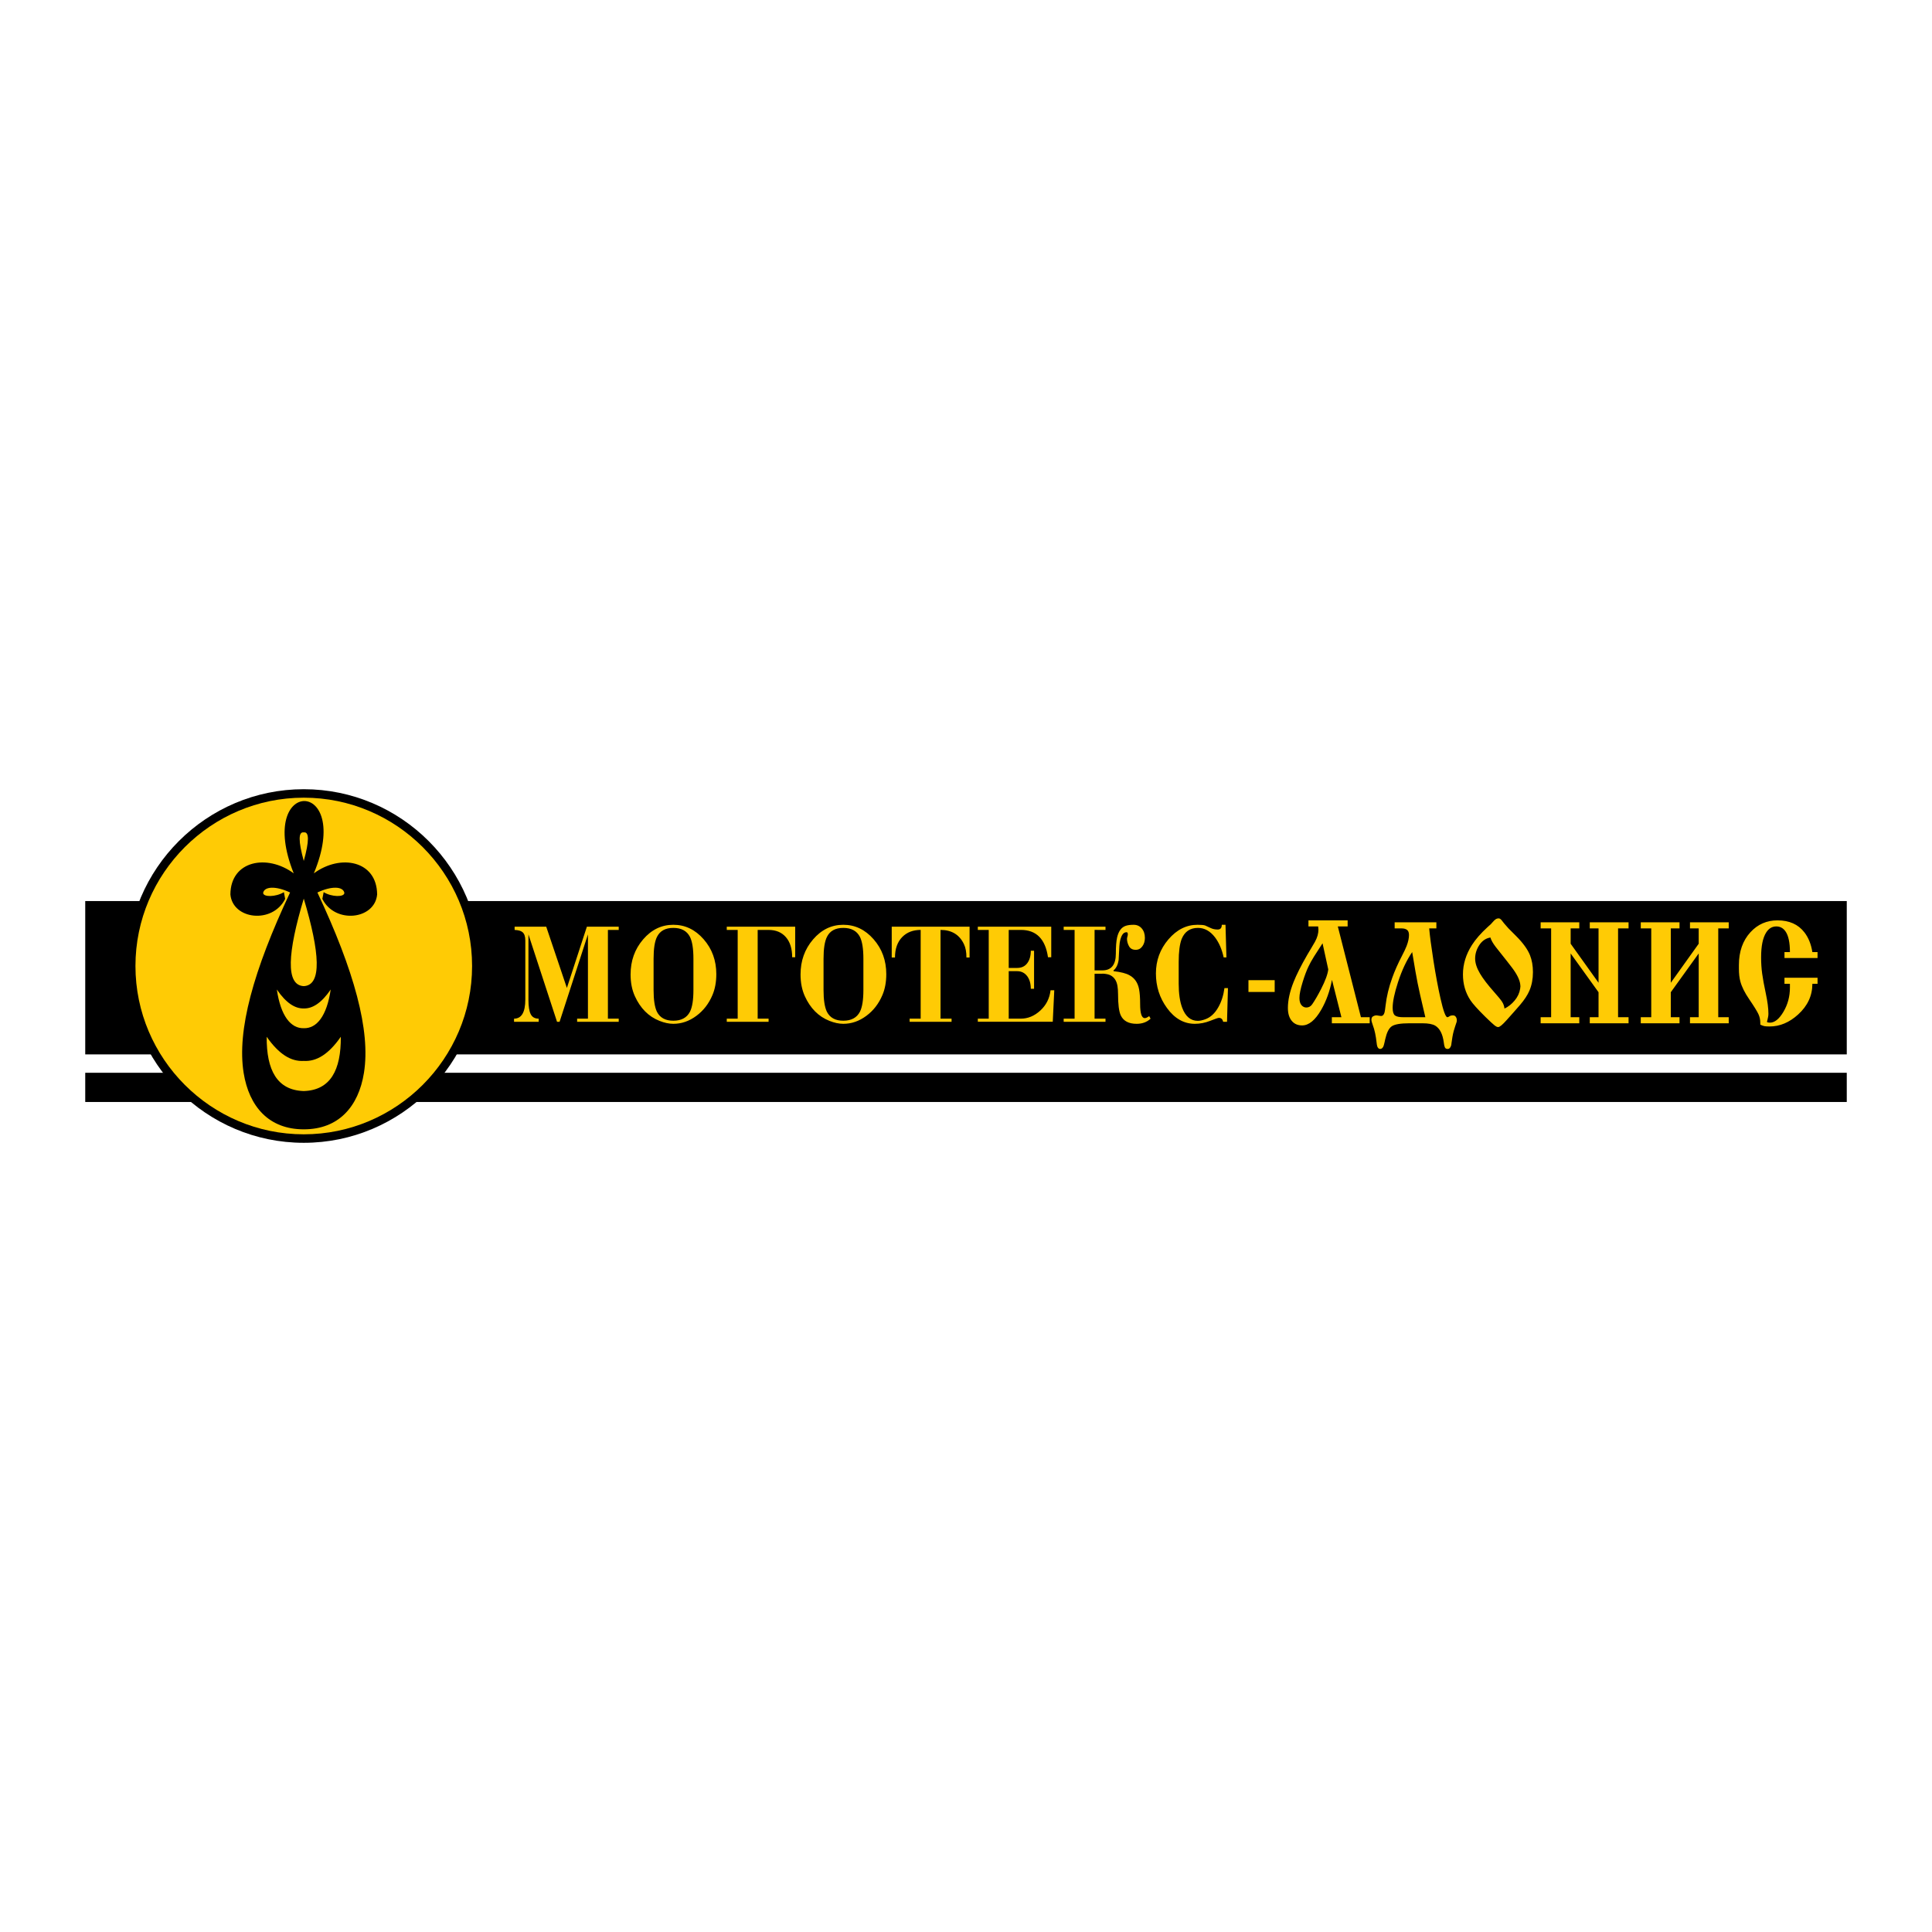 <?xml version="1.0" encoding="utf-8"?>
<!-- Generator: Adobe Illustrator 13.0.0, SVG Export Plug-In . SVG Version: 6.00 Build 14948)  -->
<!DOCTYPE svg PUBLIC "-//W3C//DTD SVG 1.0//EN" "http://www.w3.org/TR/2001/REC-SVG-20010904/DTD/svg10.dtd">
<svg version="1.0" id="Layer_1" xmlns="http://www.w3.org/2000/svg" xmlns:xlink="http://www.w3.org/1999/xlink" x="0px" y="0px"
	 width="192.756px" height="192.756px" viewBox="0 0 192.756 192.756" enable-background="new 0 0 192.756 192.756"
	 xml:space="preserve">
<g>
	<polygon fill-rule="evenodd" clip-rule="evenodd" fill="#FFFFFF" points="0,0 192.756,0 192.756,192.756 0,192.756 0,0 	"/>
	<polygon fill-rule="evenodd" clip-rule="evenodd" points="8.504,107.031 184.252,107.031 184.252,109.945 8.504,109.945 
		8.504,107.031 	"/>
	<polygon fill-rule="evenodd" clip-rule="evenodd" points="8.504,89.898 184.252,89.898 184.252,105.197 8.504,105.197 
		8.504,89.898 	"/>
	<path fill-rule="evenodd" clip-rule="evenodd" fill="#FFCB05" d="M181.338,95.581h-3.3V94.99h0.544c0-0.949-0.146-1.635-0.439-2.06
		c-0.23-0.333-0.537-0.5-0.919-0.5c-0.418,0-0.755,0.201-1.012,0.606c-0.339,0.534-0.506,1.363-0.506,2.484
		c0,0.565,0.035,1.105,0.106,1.62c0.07,0.516,0.192,1.178,0.364,1.984c0.172,0.809,0.259,1.48,0.259,2.016
		c0,0.121-0.012,0.232-0.034,0.332c-0.021,0.102-0.039,0.193-0.06,0.273l-0.053,0.213c0.053,0.049,0.15,0.074,0.292,0.074
		c0.477,0,0.93-0.363,1.358-1.09c0.428-0.727,0.643-1.529,0.643-2.408c0-0.172,0-0.299,0-0.379h-0.544v-0.605h3.3v0.605h-0.517
		c0,1.182-0.474,2.201-1.418,3.059c-0.875,0.797-1.824,1.197-2.849,1.197c-0.248,0-0.427-0.012-0.537-0.037s-0.24-0.074-0.391-0.145
		v-0.197c0-0.303-0.064-0.59-0.192-0.863c-0.128-0.271-0.432-0.77-0.921-1.484c-0.43-0.627-0.725-1.211-0.875-1.756
		c-0.097-0.354-0.146-0.779-0.146-1.273v-0.379c0-1.343,0.384-2.434,1.153-3.272c0.724-0.788,1.625-1.181,2.703-1.181
		c1.166,0,2.059,0.398,2.677,1.196c0.406,0.525,0.671,1.182,0.795,1.969h0.517V95.581L181.338,95.581z M169.48,95.126l-2.785,3.87
		v2.492h0.87v0.605H163.7v-0.605h1.045v-8.861H163.7v-0.606h3.865v0.606h-0.87v5.423l2.785-3.894v-1.53h-0.87v-0.606h3.865v0.606
		h-1.045v8.861h1.045v0.605h-3.865v-0.605h0.87V95.126L169.48,95.126z M148.7,93.536c-0.451,0.071-0.817,0.318-1.101,0.742
		c-0.282,0.424-0.424,0.878-0.424,1.363c0,0.444,0.162,0.945,0.49,1.499c0.299,0.506,0.768,1.117,1.404,1.834
		c0.396,0.445,0.663,0.77,0.796,0.977c0.132,0.207,0.212,0.432,0.238,0.674c0.371-0.172,0.709-0.439,1.014-0.803
		s0.485-0.758,0.55-1.182c0.015-0.102,0.026-0.182,0.026-0.242s-0.012-0.141-0.026-0.242c-0.064-0.424-0.323-0.966-0.808-1.606
		c-0.372-0.491-0.664-0.856-0.862-1.105c-0.481-0.608-0.739-0.931-0.769-0.97C148.95,94.109,148.771,93.799,148.7,93.536
		L148.7,93.536z M149.534,91.627c0.089,0,0.194,0.068,0.306,0.212c0.074,0.098,0.146,0.196,0.225,0.288
		c0.196,0.231,0.338,0.396,0.431,0.492c0.093,0.096,0.348,0.351,0.763,0.765c0.697,0.696,1.159,1.339,1.391,1.923
		c0.192,0.486,0.292,1.045,0.292,1.682c0,0.676-0.114,1.288-0.345,1.833c-0.193,0.455-0.51,0.938-0.947,1.447
		s-0.887,1.008-1.332,1.506c-0.411,0.461-0.689,0.697-0.848,0.697c-0.098,0-0.222-0.061-0.371-0.182
		c-0.15-0.121-0.46-0.4-0.914-0.848c-0.765-0.754-1.258-1.307-1.484-1.652c-0.498-0.754-0.742-1.615-0.742-2.574
		c0-1.02,0.3-2,0.901-2.938c0.361-0.565,0.88-1.164,1.563-1.787c0.146-0.134,0.254-0.225,0.312-0.28
		c0.057-0.055,0.13-0.136,0.218-0.242c0.089-0.106,0.178-0.189,0.266-0.25C149.305,91.658,149.411,91.627,149.534,91.627
		L149.534,91.627z M140.007,101.488h2.199l-0.251-1.076c-0.178-0.758-0.358-1.529-0.517-2.316c-0.159-0.787-0.284-1.562-0.411-2.318
		l-0.133-0.788c-0.557,0.808-1.027,1.813-1.418,3.014c-0.351,1.082-0.53,1.93-0.53,2.545c0,0.385,0.075,0.637,0.226,0.758
		S139.601,101.488,140.007,101.488L140.007,101.488z M143.307,92.021v0.606h-0.716c0.062,0.727,0.203,1.8,0.424,3.216
		s0.456,2.67,0.702,3.764c0.283,1.254,0.513,1.881,0.689,1.881c0.053,0,0.119-0.031,0.199-0.09c0.079-0.061,0.203-0.092,0.371-0.092
		c0.114,0,0.205,0.049,0.271,0.145c0.065,0.096,0.1,0.209,0.1,0.34c0,0.072-0.008,0.129-0.021,0.174
		c-0.013,0.047-0.064,0.197-0.152,0.455s-0.192,0.602-0.265,1.037c-0.086,0.514-0.111,0.789-0.119,0.818
		c-0.071,0.252-0.19,0.379-0.358,0.379c-0.142,0-0.236-0.059-0.285-0.174c-0.048-0.117-0.075-0.271-0.099-0.463
		c-0.108-0.848-0.398-1.408-0.849-1.682c-0.265-0.16-0.693-0.242-1.285-0.242h-1.299c-0.883,0-1.471,0.102-1.762,0.303
		c-0.292,0.203-0.502,0.633-0.649,1.289c-0.046,0.203-0.084,0.412-0.146,0.619c-0.07,0.238-0.207,0.35-0.357,0.35
		c-0.133,0-0.229-0.086-0.291-0.258c-0.026-0.07-0.054-0.23-0.08-0.477c-0.026-0.248-0.07-0.525-0.133-0.834
		c-0.062-0.307-0.146-0.58-0.238-0.826c-0.04-0.107-0.066-0.207-0.093-0.287s-0.04-0.16-0.04-0.242c0-0.15,0.054-0.26,0.159-0.326
		c0.106-0.064,0.217-0.098,0.331-0.098c0.062,0,0.142,0.01,0.239,0.031c0.097,0.02,0.172,0.029,0.226,0.029
		c0.176,0,0.294-0.121,0.357-0.363c0.024-0.092,0.062-0.328,0.105-0.713c0.099-0.867,0.318-1.781,0.663-2.74
		c0.246-0.687,0.568-1.415,0.967-2.182c0.211-0.405,0.367-0.732,0.464-0.984c0.159-0.415,0.238-0.783,0.238-1.106
		c0-0.232-0.063-0.399-0.191-0.5s-0.312-0.151-0.55-0.151h-0.689v-0.606H143.307L143.307,92.021z M129.644,99.564
		c0,0.312,0.066,0.551,0.199,0.713c0.133,0.16,0.296,0.242,0.49,0.242c0.239,0,0.436-0.105,0.583-0.318
		c0.285-0.412,0.579-0.924,0.889-1.529c0.423-0.828,0.662-1.48,0.715-1.955l-0.569-2.605c-0.283,0.444-0.57,0.881-0.849,1.318
		c-0.242,0.381-0.426,0.729-0.569,1.03c-0.174,0.365-0.363,0.859-0.557,1.484C129.754,98.66,129.644,99.201,129.644,99.564
		L129.644,99.564z M131.513,92.43h-0.968v-0.605h3.909v0.605h-0.98l2.306,9.058h0.875v0.605h-3.776v-0.605h0.954l-0.941-3.727
		c-0.212,1.111-0.568,2.107-1.073,2.984c-0.599,1.041-1.237,1.561-1.908,1.561c-0.406,0-0.734-0.131-0.98-0.395
		c-0.292-0.312-0.438-0.762-0.438-1.348c0-0.768,0.188-1.631,0.569-2.59c0.29-0.729,0.743-1.634,1.365-2.711
		c0.252-0.437,0.525-0.862,0.769-1.303c0.242-0.438,0.345-0.849,0.345-1.212C131.539,92.678,131.53,92.572,131.513,92.43
		L131.513,92.43z M156.704,95.126l2.783,3.87v2.492h-0.875v0.605h3.869v-0.605h-1.046v-8.861h1.046v-0.606h-3.869v0.606h0.875v5.423
		l-2.783-3.894v-1.53h0.861v-0.606h-3.855v0.606h1.047v8.861h-1.047v0.605h3.855v-0.605h-0.861V95.126L156.704,95.126z
		 M56.558,98.568l1.996-6.113h3.176v0.324h-1.079v8.854h1.079v0.311h-4.15v-0.311h1.079v-8.409l-2.829,8.719h-0.255l-2.852-8.719
		v6.545c0,0.648,0.075,1.121,0.227,1.418c0.151,0.297,0.415,0.445,0.794,0.445v0.311h-2.458v-0.311c0.75,0,1.125-0.639,1.125-1.916
		v-5.885c0-0.405-0.097-0.684-0.29-0.836c-0.147-0.126-0.406-0.198-0.777-0.216v-0.324h3.153L56.558,98.568L56.558,98.568z
		 M62.913,97.22c0-1.359,0.417-2.524,1.251-3.496c0.834-0.972,1.839-1.458,3.014-1.458s2.183,0.481,3.025,1.444
		c0.842,0.963,1.263,2.124,1.263,3.482c0,0.782-0.127,1.476-0.382,2.079c-0.363,0.863-0.9,1.559-1.611,2.084
		c-0.711,0.527-1.476,0.791-2.295,0.791c-0.434,0-0.897-0.1-1.391-0.297c-1.082-0.432-1.897-1.252-2.446-2.457
		C63.055,98.762,62.913,98.037,62.913,97.22L62.913,97.22z M65.208,95.654v3.118c0,0.99,0.112,1.715,0.335,2.174
		c0.301,0.594,0.846,0.891,1.635,0.891c0.796,0,1.348-0.297,1.657-0.891c0.231-0.451,0.348-1.176,0.348-2.174v-3.118
		c0-0.999-0.116-1.728-0.348-2.187c-0.309-0.594-0.861-0.891-1.657-0.891c-0.796,0-1.341,0.302-1.635,0.905
		C65.319,93.931,65.208,94.655,65.208,95.654L65.208,95.654z M73.599,101.633v-8.854h-1.09v-0.324h6.827v3.05h-0.301
		c0-0.854-0.208-1.523-0.626-2.004c-0.418-0.481-0.993-0.722-1.727-0.722h-1.089v8.854h1.089v0.311h-4.173v-0.311H73.599
		L73.599,101.633z M79.87,97.22c0-1.359,0.417-2.524,1.252-3.496c0.834-0.972,1.839-1.458,3.013-1.458s2.183,0.481,3.025,1.444
		c0.843,0.963,1.264,2.124,1.264,3.482c0,0.782-0.127,1.476-0.383,2.079c-0.363,0.863-0.9,1.559-1.611,2.084
		c-0.71,0.527-1.476,0.791-2.295,0.791c-0.432,0-0.896-0.1-1.391-0.297c-1.082-0.432-1.897-1.252-2.446-2.457
		C80.013,98.762,79.87,98.037,79.87,97.22L79.87,97.22z M82.165,95.654v3.118c0,0.99,0.112,1.715,0.336,2.174
		c0.301,0.594,0.846,0.891,1.634,0.891c0.796,0,1.348-0.297,1.658-0.891c0.232-0.451,0.348-1.176,0.348-2.174v-3.118
		c0-0.999-0.116-1.728-0.348-2.187c-0.31-0.594-0.862-0.891-1.658-0.891c-0.795,0-1.341,0.302-1.634,0.905
		C82.277,93.931,82.165,94.655,82.165,95.654L82.165,95.654z M94.938,101.943h-4.184v-0.311h1.101v-8.854
		c-0.757,0-1.368,0.234-1.832,0.702c-0.487,0.495-0.73,1.179-0.73,2.051h-0.325v-3.077h7.767v3.077h-0.313
		c0-0.54-0.081-0.98-0.244-1.322c-0.448-0.954-1.229-1.431-2.341-1.431v8.854h1.101V101.943L94.938,101.943z M98.646,101.633v-8.854
		h-1.089v-0.324h7.326v3.05h-0.324c-0.263-1.817-1.163-2.727-2.701-2.727h-1.217v3.793h0.846c0.434,0,0.768-0.157,1.003-0.473
		c0.235-0.314,0.354-0.729,0.354-1.241h0.325v3.792h-0.325c0-0.504-0.116-0.918-0.348-1.242c-0.255-0.342-0.591-0.513-1.009-0.513
		h-0.846v4.737h1.205c0.712,0,1.36-0.27,1.947-0.809c0.587-0.541,0.928-1.215,1.021-2.025h0.371l-0.151,3.145h-7.476v-0.311H98.646
		L98.646,101.633z M109.206,92.779v4.036h0.776c0.896,0,1.346-0.558,1.346-1.674c0-0.702,0.041-1.242,0.127-1.62
		c0.146-0.621,0.429-1.003,0.847-1.147c0.2-0.072,0.467-0.108,0.799-0.108s0.603,0.121,0.812,0.364s0.313,0.558,0.313,0.945
		c0,0.324-0.083,0.603-0.25,0.836c-0.166,0.234-0.388,0.352-0.666,0.352c-0.316,0-0.541-0.122-0.672-0.365
		c-0.132-0.243-0.197-0.485-0.197-0.729c0-0.054,0.013-0.128,0.04-0.223c0.027-0.095,0.041-0.169,0.041-0.223
		c0-0.144-0.039-0.216-0.116-0.216c-0.17,0-0.306,0.072-0.405,0.216c-0.186,0.271-0.294,0.67-0.325,1.201
		c-0.022,0.451-0.046,0.896-0.069,1.336c-0.069,0.486-0.243,0.841-0.521,1.066l0.023,0.068c0.719,0.081,1.244,0.216,1.576,0.405
		c0.518,0.279,0.838,0.746,0.962,1.402c0.07,0.369,0.104,0.859,0.104,1.473c0,0.936,0.154,1.402,0.463,1.402
		c0.116,0,0.264-0.066,0.44-0.201l0.14,0.256c-0.363,0.342-0.826,0.514-1.39,0.514c-0.797,0-1.327-0.283-1.589-0.852
		c-0.178-0.387-0.267-1.094-0.267-2.119c0-0.297-0.02-0.566-0.058-0.809c-0.086-0.514-0.321-0.869-0.708-1.066
		c-0.178-0.09-0.44-0.145-0.788-0.162c0.186,0.009-0.077,0.014-0.788,0.014v4.48h1.09v0.311h-4.173v-0.311h1.09v-8.854h-1.09v-0.324
		h4.173v0.324H109.206L109.206,92.779z M122.164,98.582h0.349l-0.093,3.361h-0.383c-0.062-0.262-0.204-0.391-0.429-0.391
		c-0.077,0-0.367,0.098-0.869,0.297c-0.502,0.197-1.013,0.297-1.53,0.297c-1.09,0-2.017-0.527-2.781-1.58
		c-0.734-1.008-1.102-2.154-1.102-3.441c0-1.295,0.415-2.429,1.246-3.401c0.83-0.972,1.799-1.458,2.903-1.458
		c0.363,0,0.614,0.022,0.754,0.067c0.069,0.027,0.267,0.117,0.591,0.27c0.193,0.09,0.417,0.136,0.672,0.136
		c0.271,0,0.406-0.158,0.406-0.473h0.371l0.092,3.253h-0.277c-0.171-0.801-0.46-1.472-0.87-2.011
		c-0.479-0.621-1.042-0.932-1.691-0.932c-0.781,0-1.321,0.365-1.623,1.094c-0.201,0.513-0.301,1.282-0.301,2.308v2.172
		c0,0.973,0.116,1.768,0.347,2.389c0.325,0.873,0.847,1.311,1.565,1.311c0.2,0,0.44-0.051,0.719-0.15
		c0.54-0.188,0.984-0.598,1.333-1.227C121.863,99.941,122.064,99.311,122.164,98.582L122.164,98.582z M124.558,97.789h2.618v1.178
		h-2.618V97.789L124.558,97.789z"/>
	<path fill-rule="evenodd" clip-rule="evenodd" d="M30.307,78.739c9.715,0,17.639,7.924,17.639,17.639
		c0,9.716-7.924,17.64-17.639,17.64c-9.716,0-17.64-7.924-17.64-17.64C12.667,86.663,20.591,78.739,30.307,78.739L30.307,78.739z"/>
	<path fill-rule="evenodd" clip-rule="evenodd" fill="#FFCB05" d="M30.307,79.585c9.25,0,16.793,7.543,16.793,16.793
		c0,9.249-7.543,16.792-16.793,16.792s-16.793-7.543-16.793-16.792C13.514,87.128,21.058,79.585,30.307,79.585L30.307,79.585z"/>
	<path fill-rule="evenodd" clip-rule="evenodd" d="M30.307,112.674c-3.467,0-5.458-2.252-6-5.639
		c-0.676-4.225,0.967-10.188,4.634-17.991c-1.411-0.666-2.55-0.616-2.687,0.032c-0.011,0.441,1.251,0.433,2.072-0.065l0.125,0.674
		c-1.252,2.519-5.236,2.07-5.464-0.447c0.023-3.376,3.654-4.067,6.319-2.104c-3.852-9.624,5.996-9.611,2.007,0
		c2.665-1.962,6.287-1.271,6.314,2.104c-0.225,2.518-4.211,2.966-5.466,0.447l0.13-0.674c0.817,0.498,2.085,0.506,2.066,0.065
		c-0.133-0.648-1.274-0.698-2.688-0.032c3.665,7.804,5.319,13.767,4.643,17.991C35.77,110.424,33.772,112.674,30.307,112.674
		L30.307,112.674z M30.307,85.898c-0.547-1.987-0.547-2.936,0-2.85C30.858,82.962,30.858,83.911,30.307,85.898L30.307,85.898z
		 M30.307,98.387c-1.833-0.086-1.617-3.328,0-8.732C31.922,95.059,32.138,98.301,30.307,98.387L30.307,98.387z M30.307,102.584
		c-1.286,0.035-2.3-1.205-2.687-3.861c0.934,1.365,1.821,1.908,2.687,1.891c0.864,0.018,1.755-0.525,2.688-1.891
		C32.605,101.379,31.597,102.619,30.307,102.584L30.307,102.584z M30.307,108.854c-2.665-0.08-3.724-2.088-3.7-5.416
		c1.217,1.74,2.424,2.486,3.7,2.41c1.277,0.076,2.487-0.67,3.696-2.41C34.031,106.766,32.967,108.773,30.307,108.854L30.307,108.854
		z"/>
</g>
</svg>
